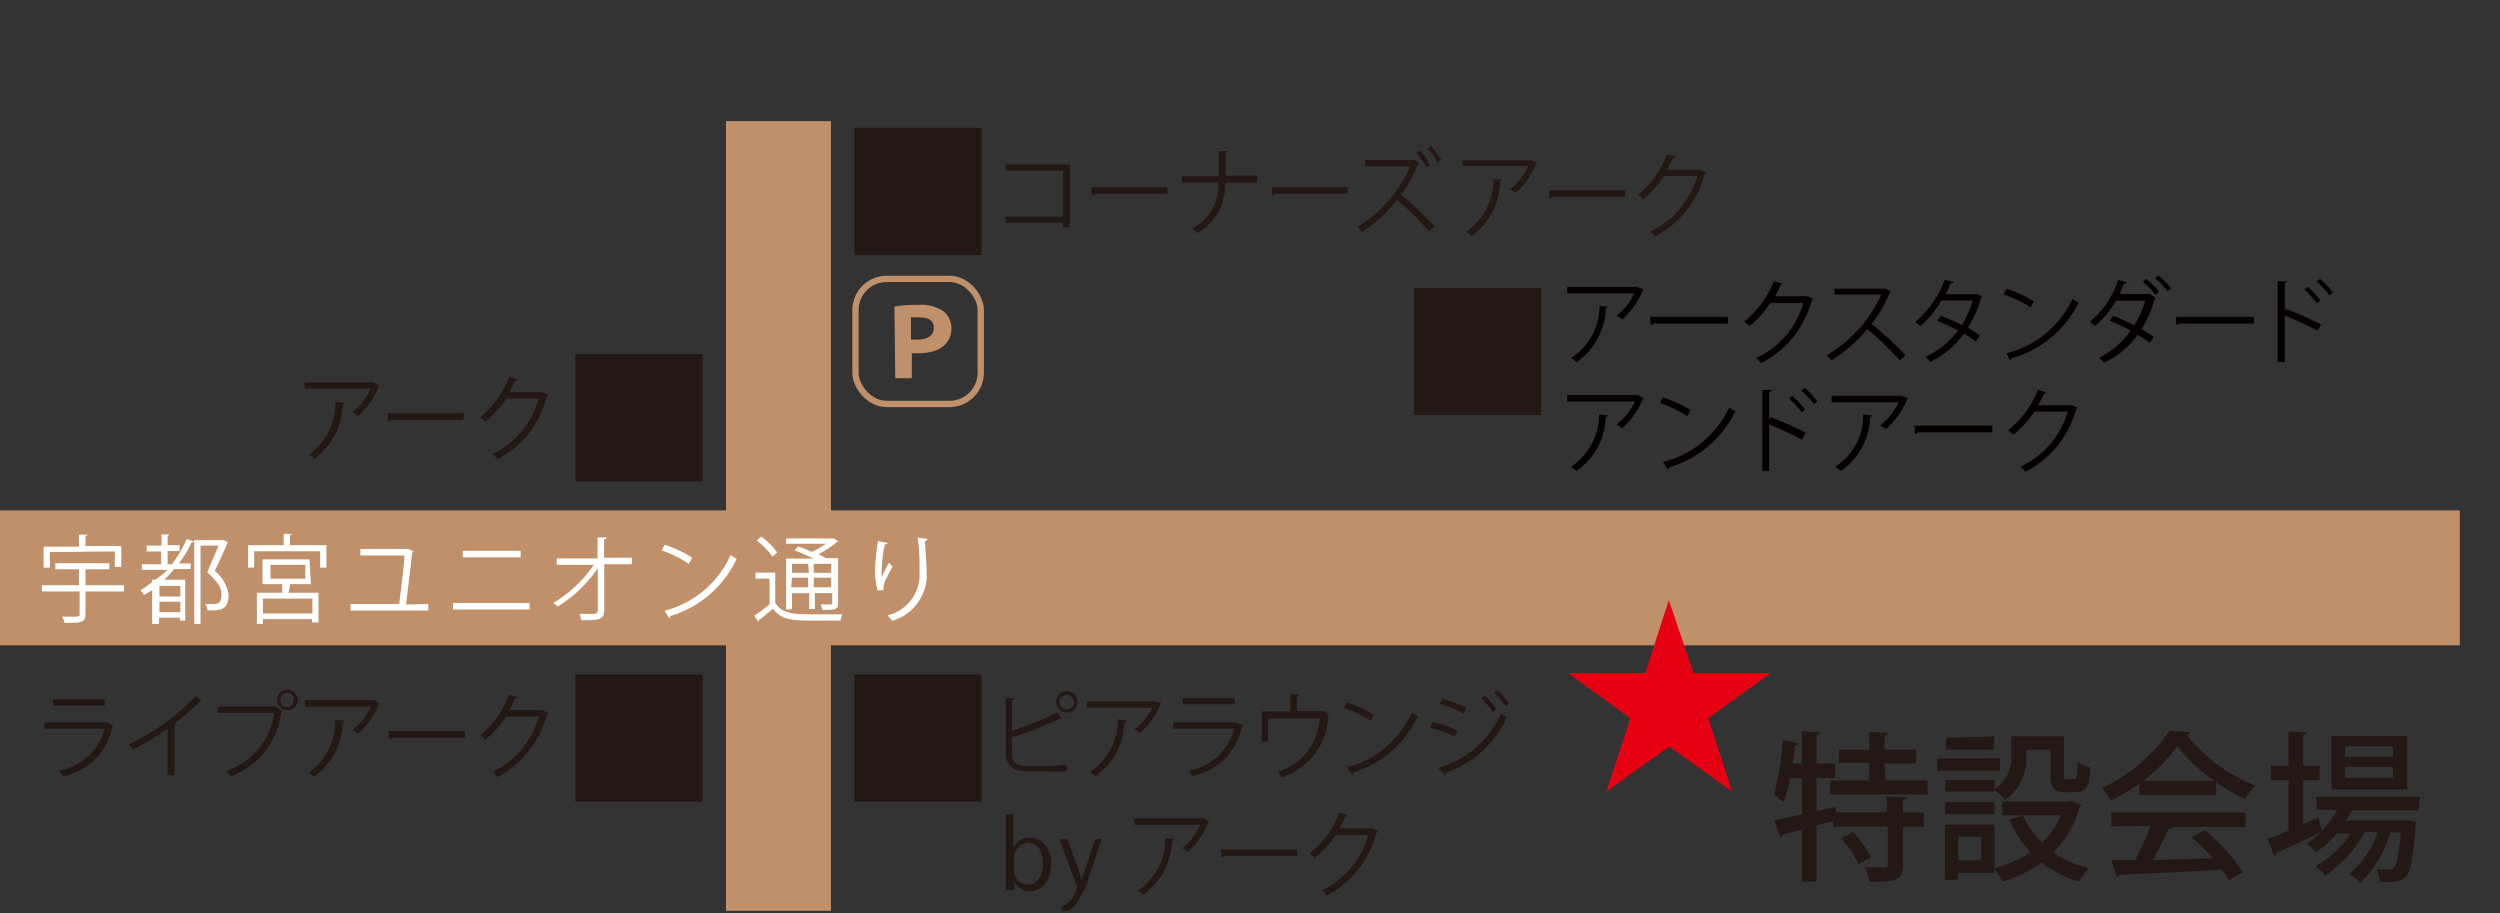 <svg xmlns="http://www.w3.org/2000/svg" xmlns:xlink="http://www.w3.org/1999/xlink" viewBox="0 0 119.32 43.58"><rect x="0" y="0" width="119.32" height="43.58" fill="#333333" stroke="none"/><defs><style>.cls-1,.cls-5{fill:none;}.cls-2{clip-path:url(#clip-path);}.cls-3{fill:#c0906b;}.cls-4{fill:#231815;}.cls-5{stroke:#c0906b;stroke-width:0.3px;}.cls-6{fill:#e60012;}.cls-7{fill:#040000;}.cls-8{fill:#fff;}</style><clipPath id="clip-path" transform="translate(0 5.78)"><rect class="cls-1" width="117.4" height="37.69"/></clipPath></defs><g id="レイヤー_2" data-name="レイヤー 2"><g id="レイヤー1"><g class="cls-2"><rect class="cls-3" x="56.44" y="-37.86" width="6.44" height="119.32" transform="translate(37.86 87.24) rotate(-90)"/><rect class="cls-4" x="40.78" y="6.1" width="6.07" height="6.07"/><rect class="cls-5" x="40.83" y="13.31" width="5.98" height="5.97" rx="1.49"/><path class="cls-3" d="M42.69,8.85a6.37,6.37,0,0,1,1.11-.08A2,2,0,0,1,45,9.05a1.05,1.05,0,0,1,.41.83c0,.74-.55,1.2-1.59,1.2l-.3,0v1.19h-.79Zm.79,1.58.32,0c.46,0,.77-.2.77-.56s-.25-.5-.7-.5a2.41,2.41,0,0,0-.39,0Z" transform="translate(0 5.78)"/><rect class="cls-4" x="27.46" y="32.19" width="6.07" height="6.07"/><path class="cls-4" d="M5.44,28.86l-.07,0A3,3,0,0,1,3,31.28,1,1,0,0,0,2.8,31a2.74,2.74,0,0,0,2.2-2H2.12v-.3h3l0,0ZM5,27.9H2.54v-.3H5Z" transform="translate(0 5.78)"/><path class="cls-4" d="M9.64,27.69s0,0-.08,0h0a13.27,13.27,0,0,1-1.24,1.07l.11,0a.13.13,0,0,1-.1.07v2.39H8V29a12.79,12.79,0,0,1-1.66,1,1.14,1.14,0,0,0-.18-.25,11.16,11.16,0,0,0,3.19-2.31Z" transform="translate(0 5.78)"/><path class="cls-4" d="M10.39,27.94h2.79l.3.23-.05,0A3.74,3.74,0,0,1,11,31.28a1.89,1.89,0,0,0-.2-.27,3.34,3.34,0,0,0,2.28-2.76H10.39Zm3.32-.8a.49.49,0,1,1-.48.49A.48.48,0,0,1,13.71,27.14Zm.33.49a.34.34,0,0,0-.33-.34.34.34,0,0,0-.34.34.35.35,0,0,0,.34.35A.34.34,0,0,0,14,27.63Z" transform="translate(0 5.78)"/><path class="cls-4" d="M18.15,27.81a.09.09,0,0,1-.06,0,3.79,3.79,0,0,1-1,1.43,1.74,1.74,0,0,0-.26-.19,2.68,2.68,0,0,0,.86-1.1H14.55v-.31h3.28l.05,0Zm-1.7.81s0,.06-.1.07A3.25,3.25,0,0,1,15,31.29a2.94,2.94,0,0,0-.26-.2A3,3,0,0,0,16,28.57Z" transform="translate(0 5.78)"/><path class="cls-4" d="M18.56,29.11h3.63v.32H18.72a.15.15,0,0,1-.14.08Z" transform="translate(0 5.78)"/><path class="cls-4" d="M26.17,28.25s0,.05-.07.06a4.63,4.63,0,0,1-2.37,3,1,1,0,0,0-.22-.25,4.18,4.18,0,0,0,2.21-2.64H24.16a4.57,4.57,0,0,1-1,1.1,1.84,1.84,0,0,0-.25-.21,4.51,4.51,0,0,0,1.39-1.94l.42.12c0,.05-.08.06-.13.06a5.84,5.84,0,0,1-.28.56h1.53l.05,0Z" transform="translate(0 5.78)"/><path class="cls-4" d="M51.06,2.07v3h-.32V4.85H48v-.3h2.74V2.36H48V2.07Z" transform="translate(0 5.78)"/><path class="cls-4" d="M52.08,3.15h3.64v.32H52.25a.23.23,0,0,1-.14.09Z" transform="translate(0 5.78)"/><path class="cls-4" d="M60,2.94H58.47a2.62,2.62,0,0,1-1.32,2.41,1.07,1.07,0,0,0-.25-.22,2.32,2.32,0,0,0,1.25-2.19H56.41V2.63h1.76c0-.35,0-.75,0-1.2l.43,0s0,.07-.1.08c0,.4,0,.77,0,1.09H60Z" transform="translate(0 5.78)"/><path class="cls-4" d="M60.69,3.15h3.63v.32H60.85a.21.21,0,0,1-.13.09Z" transform="translate(0 5.78)"/><path class="cls-4" d="M67.76,2a.09.09,0,0,1-.05,0,6.86,6.86,0,0,1-.84,1.51,15.4,15.4,0,0,1,1.61,1.52l-.28.23a13.43,13.43,0,0,0-1.52-1.5A6.61,6.61,0,0,1,65,5.29a1.23,1.23,0,0,0-.22-.24A6.22,6.22,0,0,0,67.3,2.16H65.16V1.85h2.3l.06,0Zm0-.6a2.81,2.81,0,0,1,.5.7l-.18.11a3.31,3.31,0,0,0-.48-.69Zm.54-.22a4.69,4.69,0,0,1,.49.68L68.62,2a2.61,2.61,0,0,0-.47-.67Z" transform="translate(0 5.78)"/><path class="cls-4" d="M73.4,2a.09.09,0,0,1-.06,0,3.77,3.77,0,0,1-1,1.43,2.53,2.53,0,0,0-.27-.18,2.68,2.68,0,0,0,.86-1.11H69.8V1.87h3.28l0,0Zm-1.69.81a.14.14,0,0,1-.11.08,3.23,3.23,0,0,1-1.37,2.59,1.79,1.79,0,0,0-.26-.2,3,3,0,0,0,1.31-2.52Z" transform="translate(0 5.78)"/><path class="cls-4" d="M73.94,3.3h3.63v.32H74.11a.21.21,0,0,1-.15.09Z" transform="translate(0 5.78)"/><path class="cls-4" d="M81.42,2.44a.19.19,0,0,1-.06.07,4.67,4.67,0,0,1-2.37,3,1,1,0,0,0-.22-.24A4.18,4.18,0,0,0,81,2.62H79.42a4.43,4.43,0,0,1-1,1.1,1.59,1.59,0,0,0-.24-.2,4.5,4.5,0,0,0,1.38-1.95l.42.12c0,.06-.07.07-.13.07l-.28.56h1.54l.05,0Z" transform="translate(0 5.78)"/><rect class="cls-4" x="27.46" y="16.9" width="6.07" height="6.07"/><path class="cls-4" d="M18.15,12.64l-.06,0a3.79,3.79,0,0,1-1,1.43,2.48,2.48,0,0,0-.26-.19,2.71,2.71,0,0,0,.86-1.11H14.54v-.3h3.29l0,0Zm-1.7.81s0,.07-.1.08A3.25,3.25,0,0,1,15,16.12a1.79,1.79,0,0,0-.26-.2A3,3,0,0,0,16,13.4Z" transform="translate(0 5.78)"/><path class="cls-4" d="M18.5,13.94h3.63v.32H18.66a.17.17,0,0,1-.14.08Z" transform="translate(0 5.78)"/><path class="cls-4" d="M26.17,13.08a.14.14,0,0,1-.07.06,4.65,4.65,0,0,1-2.36,3,1.34,1.34,0,0,0-.23-.25,4.17,4.17,0,0,0,2.21-2.65H24.17a5.09,5.09,0,0,1-1,1.11,3,3,0,0,0-.26-.21,4.57,4.57,0,0,0,1.39-1.94l.41.12c0,.05-.07.06-.12.06-.09.19-.18.38-.28.56h1.53l.05,0Z" transform="translate(0 5.78)"/><rect class="cls-3" x="34.65" y="-5.78" width="5.01" height="43.58" transform="translate(74.31 37.8) rotate(180)"/><path class="cls-4" d="M91,32.28s0,.1-.18.12V33h1v.68h-1V35.5c0,.73-.3.81-1.59.81a2.92,2.92,0,0,0-.22-.69h.66c.4,0,.43,0,.43-.13V33.67H87.49v-.26l-.79.21V36.3H86V33.81l-.93.25a.23.23,0,0,1-.12.12l-.26-.82L86,33.09V31.36h-.56a5.49,5.49,0,0,1-.33,1.15,3.42,3.42,0,0,0-.45-.37,11.89,11.89,0,0,0,.43-2.62l.76.18c0,.05-.07.09-.18.09,0,.28-.07.58-.11.87H86V29.12l.88.05c0,.08-.06.11-.18.13v1.36h.89v.7H86.7v1.57l.91-.19,0,.25h2.44v-.76Zm-1-.81h2v.67H87.35v-.67h1.87v-.84H87.77V30h1.45v-.85l.9.05c0,.07-.06.11-.18.13V30h1.52v.66H89.94Zm-1.29,4a5.37,5.37,0,0,0-.83-1.24l.57-.3a5.47,5.47,0,0,1,.85,1.21Z" transform="translate(0 5.78)"/><path class="cls-4" d="M95.46,30.41V31h-3v-.58Zm-.27,3.17v2.3H93.46v.33h-.63V33.58ZM96.71,30v.29a2.37,2.37,0,0,1-1,2.1,2.34,2.34,0,0,0-.53-.46V32H92.85v-.56h2.34v.44A1.77,1.77,0,0,0,96,30.29v-.93h2.51V31.2c0,.18,0,.2.13.2H99c.12,0,.15-.09.17-.81a1.5,1.5,0,0,0,.59.26c0,.94-.23,1.18-.68,1.18h-.51c-.54,0-.7-.18-.7-.83V30Zm-3.86,3.08v-.57h2.34v.57Zm2.32-3.71V30H92.88v-.57Zm-.61,4.78h-1.1v1.13h1.1Zm4.31-1.72.47.2a.35.35,0,0,1-.08.1A4.83,4.83,0,0,1,98,34.9a5,5,0,0,0,1.71.77,2.92,2.92,0,0,0-.48.63,5.31,5.31,0,0,1-1.79-.91,6.08,6.08,0,0,1-1.88.91,2.68,2.68,0,0,0-.39-.64,5,5,0,0,0,1.73-.77,5.79,5.79,0,0,1-1-1.55l.66-.2a4,4,0,0,0,.9,1.3,3.78,3.78,0,0,0,.9-1.31H95.56v-.66h3.18Z" transform="translate(0 5.78)"/><path class="cls-4" d="M102.11,32.17v-.56a10.45,10.45,0,0,1-1.36.82,3.33,3.33,0,0,0-.43-.6,8,8,0,0,0,3.22-2.72l1,.06c0,.06-.08.11-.17.13a7.93,7.93,0,0,0,3.25,2.41,3.65,3.65,0,0,0-.46.65,9.9,9.9,0,0,1-1.39-.8v.61Zm-1.34,1.5V33h6.41v.69h-3.65l.17,0c0,.06-.09.09-.2.09a15,15,0,0,1-.76,1.49l2.87-.09a9.82,9.82,0,0,0-1-1l.63-.34a10.18,10.18,0,0,1,1.81,2l-.67.41c-.09-.15-.2-.33-.34-.52-1.8.11-3.68.19-4.88.24,0,.07-.07.1-.13.12l-.26-.82,1.13,0a13.52,13.52,0,0,0,.75-1.64Zm4.92-2.18a8.12,8.12,0,0,1-1.77-1.66,7.17,7.17,0,0,1-1.65,1.66Z" transform="translate(0 5.78)"/><path class="cls-4" d="M115.44,32.9h-3.18c-.09.16-.18.32-.29.48h2.93l.39.06,0,.19c-.12,1.59-.25,2.22-.46,2.43s-.43.27-1.25.25a1.48,1.48,0,0,0-.16-.59c.26,0,.5,0,.61,0a.25.25,0,0,0,.23-.08c.13-.14.23-.58.32-1.69h-.5a5.46,5.46,0,0,1-1.44,2.41,2,2,0,0,0-.52-.43,4.28,4.28,0,0,0,1.36-2h-.61A6.13,6.13,0,0,1,111,36a3,3,0,0,0-.49-.43A4.91,4.91,0,0,0,112.19,34h-.66a4.27,4.27,0,0,1-1,.89,3.54,3.54,0,0,0-.45-.41,4.23,4.23,0,0,0,.72-.56h0c-.79.38-1.61.78-2.16,1a.14.14,0,0,1-.1.14l-.31-.8c.28-.1.62-.24,1-.4V31.46h-.85v-.69h.85V29.13l.86.05c0,.07,0,.1-.17.12v1.47h.79v.69h-.79v2.1l.74-.32s0,.06.15.63a4.42,4.42,0,0,0,.75-1h-1v-.62h4.93Zm-.55-3.56V31.9h-3.61V29.34Zm-.68,1v-.5h-2.28v.5Zm0,1v-.52h-2.28v.52Z" transform="translate(0 5.78)"/><path class="cls-6" d="M80.83,26.34h3.62v.05L81.53,28.5,82.67,32h0l-3-2.15-3,2.15h0l1.14-3.5L74.9,26.39v-.05h3.62l1.13-3.47h0Z" transform="translate(0 5.78)"/><path class="cls-7" d="M78.48,8.05l-.06,0a3.79,3.79,0,0,1-1,1.42,1.59,1.59,0,0,0-.27-.18A2.68,2.68,0,0,0,78,8.22H74.8v-.3h3.35l0,0Zm-1.73.81a.13.13,0,0,1-.11.07,3.25,3.25,0,0,1-1.4,2.58A1.83,1.83,0,0,0,75,11.3a2.94,2.94,0,0,0,1.34-2.49Z" transform="translate(0 5.78)"/><path class="cls-7" d="M78.76,9.34h3.71v.32H78.93a.22.22,0,0,1-.14.08Z" transform="translate(0 5.78)"/><path class="cls-7" d="M86.54,8.49l-.07.06a4.67,4.67,0,0,1-2.42,3,1.7,1.7,0,0,0-.23-.24,4.14,4.14,0,0,0,2.25-2.63H84.49a4.52,4.52,0,0,1-1,1.1,1.32,1.32,0,0,0-.25-.21,4.54,4.54,0,0,0,1.42-1.93l.42.12S85,7.8,85,7.8c-.09.2-.18.38-.28.56h1.56l0,0Z" transform="translate(0 5.78)"/><path class="cls-7" d="M90.22,8.1s0,0,0,.05a7.28,7.28,0,0,1-.89,1.53,16.44,16.44,0,0,1,1.62,1.5l-.27.24a13.7,13.7,0,0,0-1.56-1.49,7,7,0,0,1-1.71,1.49,1.29,1.29,0,0,0-.23-.24,6.43,6.43,0,0,0,2.61-2.9H87.55V8h2.36L90,8Z" transform="translate(0 5.78)"/><path class="cls-7" d="M94.63,8.39a.1.1,0,0,1-.06,0,5.5,5.5,0,0,1-.65,1.47,6.23,6.23,0,0,1,.57.37l-.18.29a6.46,6.46,0,0,0-.58-.38,4.15,4.15,0,0,1-1.6,1.35.88.88,0,0,0-.24-.23A4.3,4.3,0,0,0,93.46,10a7.2,7.2,0,0,0-1-.46l.17-.25a6.61,6.61,0,0,1,1,.45,4.64,4.64,0,0,0,.53-1.18h-1.5a4.87,4.87,0,0,1-1,1.22l-.25-.2a4.62,4.62,0,0,0,1.4-2l.42.09a.1.1,0,0,1-.12.06,5,5,0,0,1-.25.53h1.48l.06,0Z" transform="translate(0 5.78)"/><path class="cls-7" d="M95.76,8a5.56,5.56,0,0,1,1.32.61l-.17.28a5.33,5.33,0,0,0-1.29-.62Zm0,3.08a4.72,4.72,0,0,0,3.16-2.6,1.75,1.75,0,0,0,.29.18A5.08,5.08,0,0,1,96,11.32a.14.14,0,0,1-.06.11Z" transform="translate(0 5.78)"/><path class="cls-7" d="M102.85,8.41s0,0,0,.05a5.94,5.94,0,0,1-.64,1.47l.59.36-.19.29a6.66,6.66,0,0,0-.59-.38,3.94,3.94,0,0,1-1.6,1.33.88.88,0,0,0-.24-.23A4.05,4.05,0,0,0,101.69,10a8,8,0,0,0-1-.47l.17-.24a9.8,9.8,0,0,1,1,.45,4.42,4.42,0,0,0,.53-1.17H101a4.89,4.89,0,0,1-1,1.21l-.25-.2a4.44,4.44,0,0,0,1.35-2l.42.12s-.07.06-.13.06-.14.33-.22.49h1.44l0,0Zm-.41-.88a3.5,3.5,0,0,1,.6.62l-.17.14a3.43,3.43,0,0,0-.59-.62Zm.57-.16a3.52,3.52,0,0,1,.61.61l-.18.13a3,3,0,0,0-.58-.61Z" transform="translate(0 5.78)"/><path class="cls-7" d="M103.86,9.34h3.71v.32H104a.25.25,0,0,1-.14.08Z" transform="translate(0 5.78)"/><path class="cls-7" d="M110.61,10c-.46-.24-1.08-.53-1.56-.72V11.5h-.34V7.64l.45,0s0,.08-.11.09V9.07l.06-.1a15.89,15.89,0,0,1,1.67.74Zm-.47-2.09a4.13,4.13,0,0,1,.61.65l-.17.14a3.65,3.65,0,0,0-.6-.65Zm.59-.38a3.64,3.64,0,0,1,.61.64l-.16.14a4.1,4.1,0,0,0-.61-.65Z" transform="translate(0 5.78)"/><path class="cls-7" d="M78.48,13.24s0,0-.06,0a3.79,3.79,0,0,1-1,1.42,1.59,1.59,0,0,0-.27-.18,2.72,2.72,0,0,0,.88-1.1H74.8v-.31h3.35l0,0Zm-1.73.81a.13.13,0,0,1-.11.07,3.25,3.25,0,0,1-1.4,2.58,1.79,1.79,0,0,0-.26-.2A3,3,0,0,0,76.32,14Z" transform="translate(0 5.78)"/><path class="cls-7" d="M79.37,13.19a5.38,5.38,0,0,1,1.32.61l-.16.28a5.81,5.81,0,0,0-1.3-.62Zm0,3.08a4.72,4.72,0,0,0,3.16-2.6,1.92,1.92,0,0,0,.29.18,5.1,5.1,0,0,1-3.14,2.67.18.18,0,0,1-.07.1Z" transform="translate(0 5.78)"/><path class="cls-7" d="M86,15.2a17,17,0,0,0-1.56-.72V16.7h-.33V12.83l.45,0c0,.05,0,.08-.12.09v1.31l.07-.1a15.89,15.89,0,0,1,1.67.74Zm-.47-2.09a4.21,4.21,0,0,1,.62.65L86,13.9a4.13,4.13,0,0,0-.61-.65Zm.6-.38a3.71,3.71,0,0,1,.61.65l-.16.13a4.62,4.62,0,0,0-.61-.65Z" transform="translate(0 5.78)"/><path class="cls-7" d="M91.1,13.24s0,0-.06,0A3.71,3.71,0,0,1,90,14.7a1.27,1.27,0,0,0-.27-.18,2.75,2.75,0,0,0,.89-1.1H87.42v-.31h3.35l0,0Zm-1.74.81s0,.06-.1.07a3.25,3.25,0,0,1-1.4,2.58,1.89,1.89,0,0,0-.27-.2A2.93,2.93,0,0,0,88.93,14Z" transform="translate(0 5.78)"/><path class="cls-7" d="M91.38,14.54h3.71v.31H91.55a.21.21,0,0,1-.15.09Z" transform="translate(0 5.78)"/><path class="cls-7" d="M99.15,13.68l-.06.06a4.7,4.7,0,0,1-2.43,3,1,1,0,0,0-.22-.25,4.17,4.17,0,0,0,2.25-2.63H97.1a4.47,4.47,0,0,1-1,1.1l-.25-.21a4.46,4.46,0,0,0,1.41-1.92l.42.12s-.07.05-.12.05a5.85,5.85,0,0,1-.29.56h1.57l.05,0Z" transform="translate(0 5.78)"/><rect class="cls-4" x="67.49" y="13.74" width="6.07" height="6.07"/><rect class="cls-4" x="40.78" y="32.19" width="6.07" height="6.07"/><path class="cls-4" d="M50,30.78a6.54,6.54,0,0,0,.91-.07c0,.1,0,.22,0,.32a7.94,7.94,0,0,1-.9,0H49c-.66,0-1-.29-1-.93V27.54l.42,0c0,.05,0,.08-.12.09V29.1a13.93,13.93,0,0,0,2.16-.88l.22.31h-.11a16.37,16.37,0,0,1-2.27.88v.75c0,.45.21.62.67.62Zm.9-3.57a.51.51,0,1,1-.49.5A.5.5,0,0,1,50.93,27.21Zm.34.5a.34.34,0,1,0-.34.36A.34.34,0,0,0,51.27,27.71Z" transform="translate(0 5.78)"/><path class="cls-4" d="M55.47,27.78s0,0-.06,0a4,4,0,0,1-1,1.43,2.61,2.61,0,0,0-.27-.19A2.67,2.67,0,0,0,55,28H51.87v-.3h3.27l0,0Zm-1.7.82a.12.12,0,0,1-.11.08,3.24,3.24,0,0,1-1.37,2.59,2,2,0,0,0-.26-.21,3,3,0,0,0,1.32-2.51Z" transform="translate(0 5.78)"/><path class="cls-4" d="M59.34,28.83a.1.1,0,0,1-.06.05,3,3,0,0,1-2.38,2.38,1.7,1.7,0,0,0-.18-.26,2.71,2.71,0,0,0,2.19-2H56v-.3h3l0,0Zm-.41-1H56.45v-.29h2.48Z" transform="translate(0 5.78)"/><path class="cls-4" d="M61.59,27.36l.43,0c0,.05-.06.09-.12.09v.7h1.17l.06,0,.27.12,0,.05a3.19,3.19,0,0,1-2.22,3,2.07,2.07,0,0,0-.2-.27,2.77,2.77,0,0,0,2-2.54H60.52v1.11h-.3V28.17h1.37Z" transform="translate(0 5.78)"/><path class="cls-4" d="M64.29,27.74a5.4,5.4,0,0,1,1.3.61l-.17.28A5.36,5.36,0,0,0,64.15,28Zm0,3.1a4.66,4.66,0,0,0,3.1-2.62,2.2,2.2,0,0,0,.28.18,5,5,0,0,1-3.08,2.69.13.13,0,0,1-.06.1Z" transform="translate(0 5.78)"/><path class="cls-4" d="M68.38,28.68a5.82,5.82,0,0,1,1.18.41l-.14.27a5.94,5.94,0,0,0-1.17-.4Zm.26,2.19a4.61,4.61,0,0,0,3-2.6l.27.2a4.9,4.9,0,0,1-2.93,2.64.11.11,0,0,1,0,.11Zm.22-3.3A7.17,7.17,0,0,1,70,28l-.15.28a5.52,5.52,0,0,0-1.15-.46Zm2-.15a3.91,3.91,0,0,1,.56.65l-.17.13a4.21,4.21,0,0,0-.55-.65Zm.6-.27a4,4,0,0,1,.57.65l-.17.13a4.3,4.3,0,0,0-.55-.65Z" transform="translate(0 5.78)"/><path class="cls-4" d="M48.39,34.65a.81.81,0,0,1,.78-.45c.56,0,1,.5,1,1.24,0,.89-.53,1.31-1,1.31a.8.8,0,0,1-.76-.46h0l0,.4H48c0-.16,0-.41,0-.6v-3h.37v1.54Zm0,1.09a.67.67,0,0,0,.66.7c.46,0,.72-.4.72-1s-.24-1-.7-1a.73.73,0,0,0-.68.76Z" transform="translate(0 5.78)"/><path class="cls-4" d="M52.59,34.26,52,36a4,4,0,0,1-.78,1.53,1.26,1.26,0,0,1-.48.29l-.11-.31a1.37,1.37,0,0,0,.77-.88.45.45,0,0,0,0-.11l-.83-2.24h.39l.52,1.47c.06.17.11.37.15.51h0c0-.14.1-.33.15-.51l.49-1.47Z" transform="translate(0 5.78)"/><path class="cls-4" d="M57.74,33.45s0,0-.06,0a3.71,3.71,0,0,1-1,1.43,2,2,0,0,0-.26-.18,2.68,2.68,0,0,0,.86-1.11H54.14v-.31h3.27l.06,0Zm-1.7.81s0,.07-.1.08a3.28,3.28,0,0,1-1.38,2.59,1.69,1.69,0,0,0-.25-.2,3,3,0,0,0,1.31-2.51Z" transform="translate(0 5.78)"/><path class="cls-4" d="M58.28,34.76h3.63v.31H58.44a.18.18,0,0,1-.14.09Z" transform="translate(0 5.78)"/><path class="cls-4" d="M65.77,33.89a.46.46,0,0,0-.07.07,4.68,4.68,0,0,1-2.38,3,1,1,0,0,0-.22-.25,4.15,4.15,0,0,0,2.21-2.64H63.75a4.39,4.39,0,0,1-1,1.1,1.84,1.84,0,0,0-.25-.21A4.43,4.43,0,0,0,63.92,33l.41.13s-.07.06-.12.06c-.09.19-.18.38-.28.56h1.53l.05,0Z" transform="translate(0 5.78)"/><path class="cls-8" d="M5.92,22.15v.3H4.08v1.1c0,.4-.24.4-1,.4a.86.86,0,0,0-.12-.3h.46c.36,0,.38,0,.38-.1v-1.1H2v-.3H3.77v-.76H2.64V21.1H5.22v.29H4.08v.76ZM2.38,20.57v.74h-.3v-1H3.77v-.57l.4,0s0,.05-.09.06v.48H5.79v1H5.48v-.74Z" transform="translate(0 5.78)"/><path class="cls-8" d="M8,21.15h.2a5.35,5.35,0,0,0,.71-1.21l.34.12a.13.13,0,0,1-.11.05,5.11,5.11,0,0,1-.6,1H9.1v.27H8.31a4.51,4.51,0,0,1-.47.51h1v1.95H8.59V23.7h-1V24H7.26V22.39l-.38.23a2,2,0,0,0-.17-.23A4.62,4.62,0,0,0,7.26,22v-.11h.16A6.32,6.32,0,0,0,8,21.42H6.77v-.27h.92v-.61H7v-.28h.71v-.53l.37,0s0,.05-.08.06v.45h.57v.28H8Zm.61,1.54v-.5h-1v.5Zm-1,.75h1v-.5h-1ZM9.27,20h1.41l.19.1s0,0,0,0c-.16.39-.39.89-.62,1.37a1.77,1.77,0,0,1,.66,1.16c0,.72-.47.72-.76.72H9.9a.6.6,0,0,0-.1-.3h.34c.19,0,.43,0,.43-.43s-.21-.63-.68-1.09c.2-.46.39-.9.54-1.27H9.57V24h-.3Z" transform="translate(0 5.78)"/><path class="cls-8" d="M13.84,20.24h1.74v1.07h-.3v-.78H12.13v.78h-.29V20.24h1.7V19.7l.39,0s0,.06-.09.06Zm1,1.86h-1a3.52,3.52,0,0,1-.07.41H15.2v1.42h-.31v-.16H12.55V24h-.29V22.51h1.21c0-.13,0-.27,0-.41h-.94V20.92h2.24Zm.07,1.4v-.71H12.55v.71Zm-2-2.32v.66h1.66v-.66Z" transform="translate(0 5.78)"/><path class="cls-8" d="M20.44,23.05v.31H16.73v-.31h2.32c.08-.58.21-1.7.26-2.32H17.2v-.31h2.23l.06,0,.25.12a.13.13,0,0,1-.07.05c-.06.6-.21,1.86-.29,2.48Z" transform="translate(0 5.78)"/><path class="cls-8" d="M25.28,23v.31H21.62V23Zm-.43-2.49v.31H22.09v-.31Z" transform="translate(0 5.78)"/><path class="cls-8" d="M30.16,21.15H28.84v2.2c0,.46-.29.48-1.1.47,0-.08-.05-.21-.08-.3.29,0,.64,0,.72,0s.16-.09.15-.17v-2a6.51,6.51,0,0,1-1.91,1.82A1.65,1.65,0,0,0,26.4,23a6.13,6.13,0,0,0,1.94-1.82H26.57v-.31h1.95v-1l.42,0c0,.05,0,.08-.11.09v.88h1.33Z" transform="translate(0 5.78)"/><path class="cls-8" d="M31.72,20.22a5.57,5.57,0,0,1,1.32.62l-.17.29a5.36,5.36,0,0,0-1.29-.64Zm0,3.15a4.75,4.75,0,0,0,3.15-2.66,1.92,1.92,0,0,0,.29.18A5.1,5.1,0,0,1,32,23.62a.15.15,0,0,1-.06.11Z" transform="translate(0 5.78)"/><path class="cls-8" d="M37,21.55V23c.34.54,1,.54,1.81.54.48,0,1,0,1.4,0a1.32,1.32,0,0,0-.1.3l-1.22,0c-1,0-1.58,0-2-.57-.24.21-.48.41-.68.56a.08.08,0,0,1,0,.08L36,23.61c.22-.15.49-.35.73-.55V21.84h-.67v-.29Zm-.67-1.72a3,3,0,0,1,.76.76l-.22.2a3.6,3.6,0,0,0-.75-.77Zm2.49,1.05c-.28-.14-.62-.29-.91-.4l.2-.18c.19.07.42.16.63.26a4,4,0,0,0,.68-.39H37.52v-.25h2.29l.23.15s0,0-.07,0a4.63,4.63,0,0,1-.91.6,3,3,0,0,1,.36.19H40V23c0,.3-.09.33-.75.33a1.29,1.29,0,0,0-.08-.26h.34c.19,0,.21,0,.21-.08v-.46h-.83v.76h-.27v-.76H37.8v.78h-.28V20.88Zm-.25.25H37.8v.43h.81Zm-.81,1.12h.81v-.46H37.8Zm1.91-.69v-.43h-.83v.43Zm-.83.69h.83v-.46h-.83Z" transform="translate(0 5.78)"/><path class="cls-8" d="M41.89,22.41a3.58,3.58,0,0,1-.13-.86,9,9,0,0,1,.15-1.5l.45.08c0,.06-.07.07-.13.08a6.68,6.68,0,0,0-.15,1.32,1.85,1.85,0,0,0,0,.25,5.88,5.88,0,0,1,.35-.71,1.77,1.77,0,0,0,.17.2c-.33.61-.43.78-.43,1a.43.43,0,0,0,0,.11Zm2.38-2.47s0,.07-.12.1c0,.39.08,1.05.08,1.57a2.27,2.27,0,0,1-1.65,2.24,2.75,2.75,0,0,0-.22-.26,2,2,0,0,0,1.53-2c0-.56,0-1.22-.1-1.71Z" transform="translate(0 5.78)"/></g></g></g></svg>